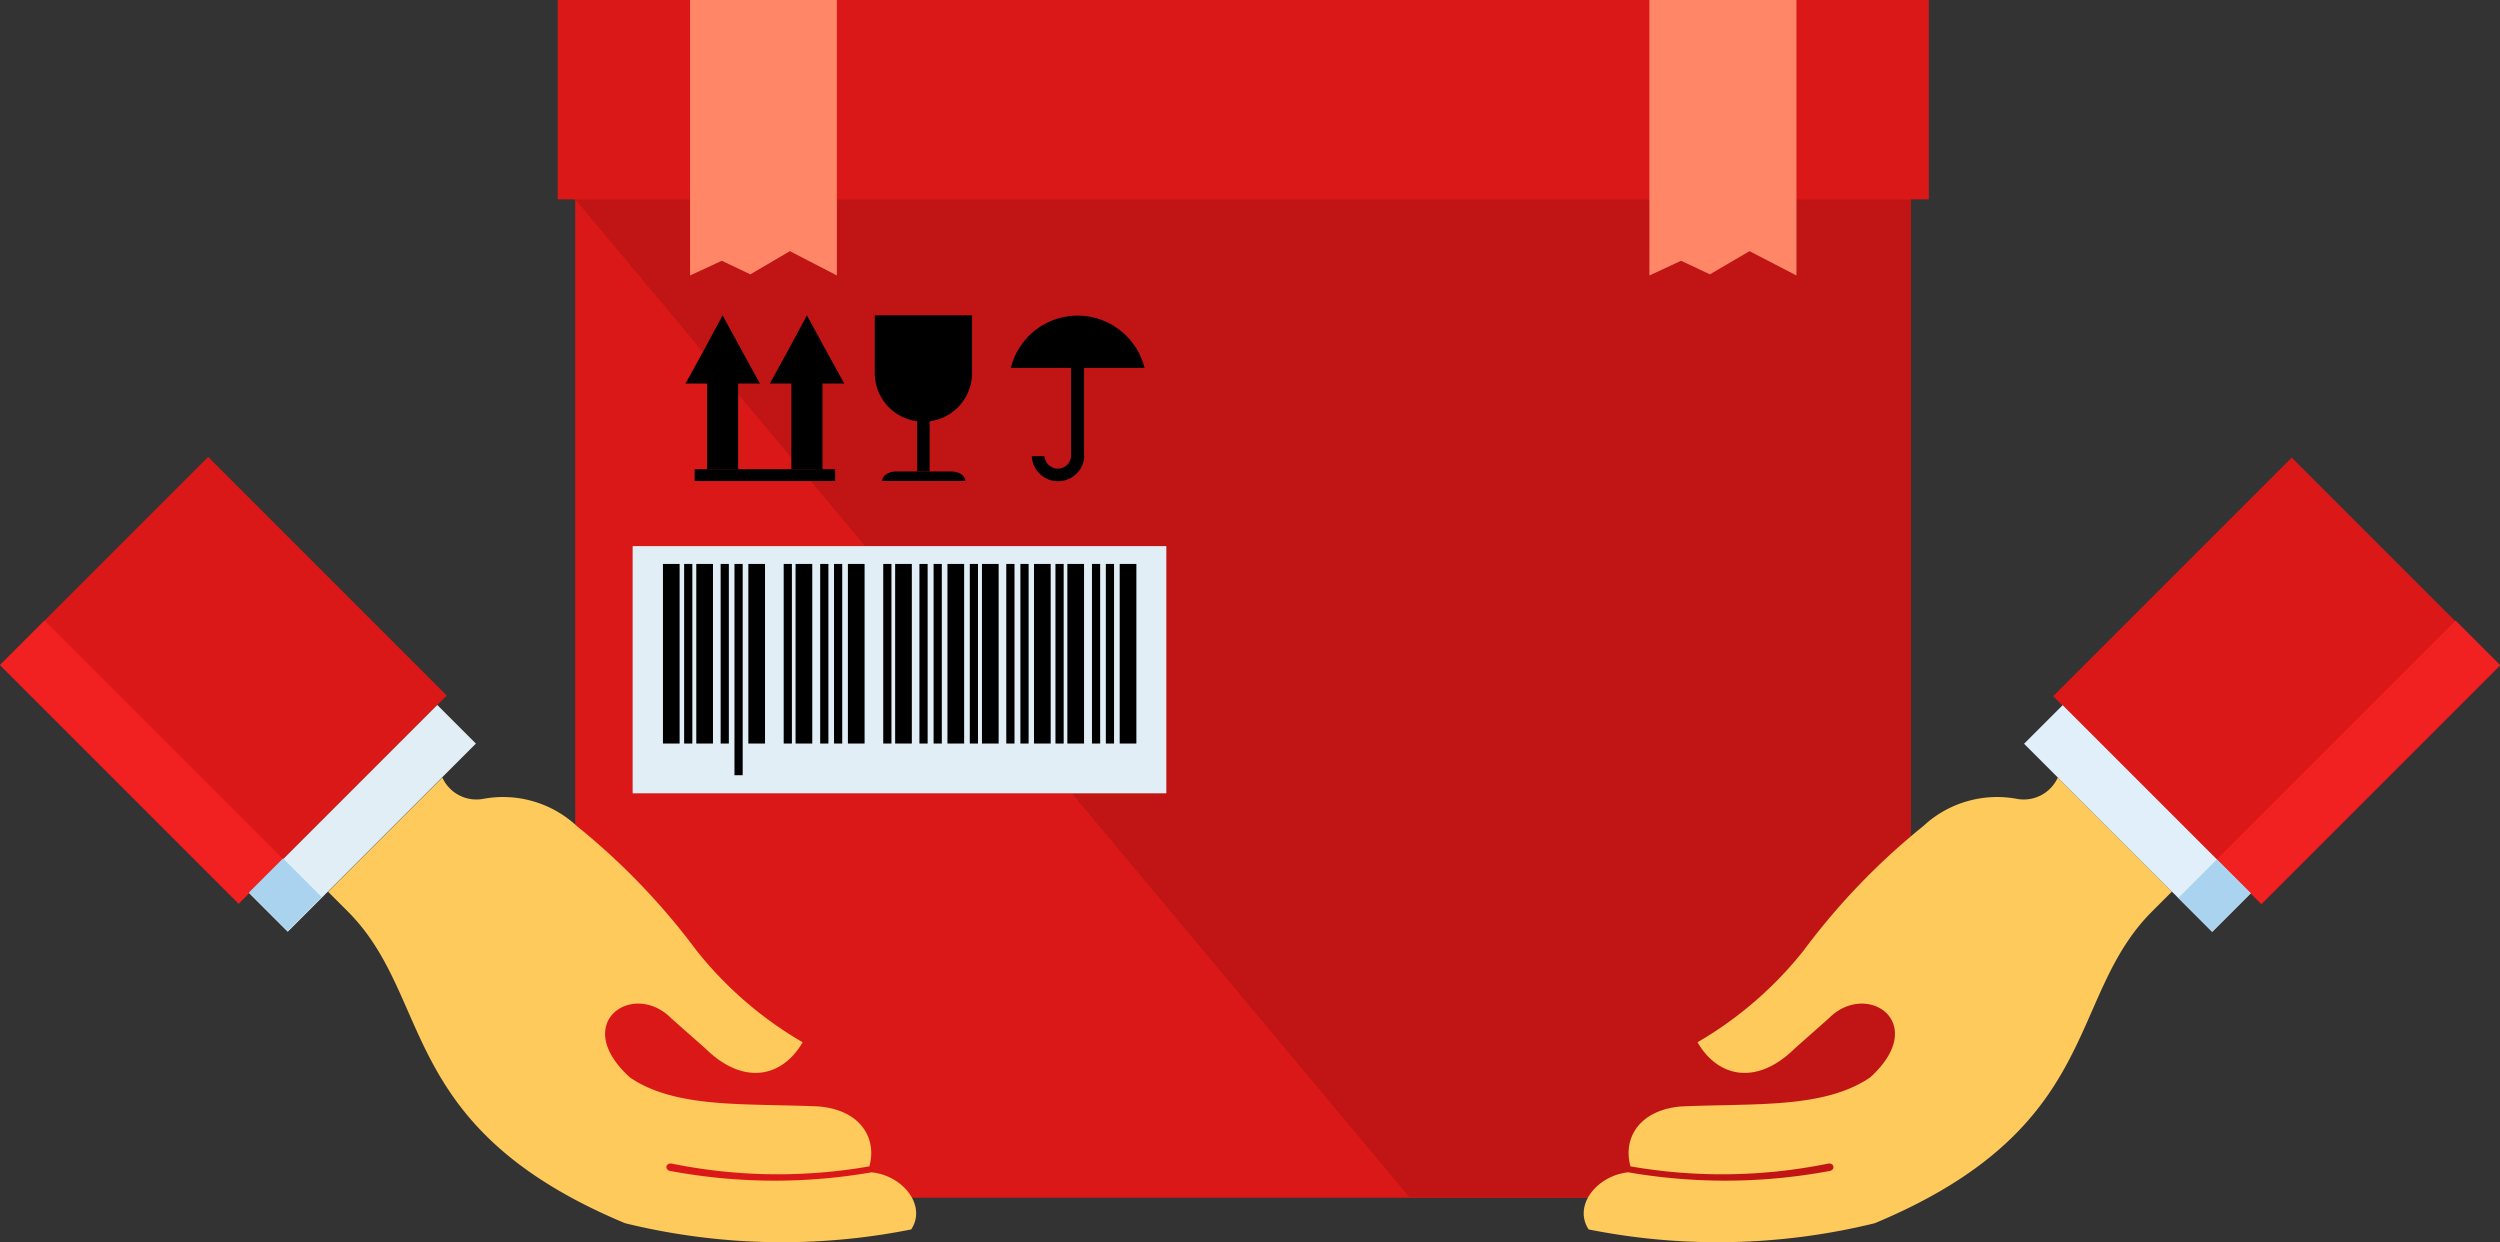 <?xml version="1.0" encoding="UTF-8"?> <svg xmlns="http://www.w3.org/2000/svg" width="156.896" height="77.96" viewBox="0 0 156.896 77.96"><rect x="0" y="0" width="156.896" height="77.96" fill="#333333" stroke="none"/><g id="Group_12409" data-name="Group 12409" transform="translate(-1061.133 -1866.586)"><g id="Group_12223" data-name="Group 12223" transform="translate(1096.134 1866.586)"><rect id="Rectangle_5005" data-name="Rectangle 5005" width="83.83" height="75.168" transform="translate(1.1)" fill="#db1818"></rect><path id="Path_20067" data-name="Path 20067" d="M0,0H86.049V12.513H0Z" fill="#db1818"></path><path id="Path_19630" data-name="Path 19630" d="M341.48,328.207H310.01L257.65,265.57h83.83Z" transform="translate(-256.55 -253.057)" fill="#c11515" fill-rule="evenodd"></path><path id="Path_19631" data-name="Path 19631" d="M304.86,258.52h-9.23v17.288l1.988-.923,1.81.852,2.485-1.455,2.946,1.526Z" transform="translate(-227.118 -258.52)" fill="#ff8767" fill-rule="evenodd"></path><path id="Path_19632" data-name="Path 19632" d="M270.922,258.52H261.71v17.288l1.988-.923,1.793.852,2.485-1.455,2.946,1.526Z" transform="translate(-253.403 -258.52)" fill="#ff8767" fill-rule="evenodd"></path></g><rect id="Rectangle_5007" data-name="Rectangle 5007" width="33.493" height="15.513" transform="translate(1100.837 1900.86)" fill="#e1eef6"></rect><rect id="Rectangle_5008" data-name="Rectangle 5008" width="1.047" height="11.271" transform="translate(1102.738 1901.978)"></rect><rect id="Rectangle_5009" data-name="Rectangle 5009" width="1.047" height="11.271" transform="translate(1104.831 1901.978)"></rect><rect id="Rectangle_5010" data-name="Rectangle 5010" width="1.047" height="11.271" transform="translate(1111.062 1901.978)"></rect><rect id="Rectangle_5011" data-name="Rectangle 5011" width="1.047" height="11.271" transform="translate(1117.311 1901.978)"></rect><rect id="Rectangle_5012" data-name="Rectangle 5012" width="1.047" height="11.271" transform="translate(1122.759 1901.978)"></rect><rect id="Rectangle_5013" data-name="Rectangle 5013" width="0.515" height="11.271" transform="translate(1106.359 1901.978)"></rect><rect id="Rectangle_5014" data-name="Rectangle 5014" width="0.515" height="11.271" transform="translate(1112.607 1901.978)"></rect><rect id="Rectangle_5015" data-name="Rectangle 5015" width="0.515" height="11.271" transform="translate(1118.835 1901.978)"></rect><rect id="Rectangle_5016" data-name="Rectangle 5016" width="0.515" height="11.271" transform="translate(1124.286 1901.978)"></rect><rect id="Rectangle_5017" data-name="Rectangle 5017" width="1.047" height="11.271" transform="translate(1108.098 1901.978)"></rect><rect id="Rectangle_5018" data-name="Rectangle 5018" width="1.047" height="11.271" transform="translate(1114.346 1901.978)"></rect><rect id="Rectangle_5019" data-name="Rectangle 5019" width="1.047" height="11.271" transform="translate(1120.594 1901.978)"></rect><rect id="Rectangle_5020" data-name="Rectangle 5020" width="1.047" height="11.271" transform="translate(1126.025 1901.978)"></rect><rect id="Rectangle_5021" data-name="Rectangle 5021" width="0.515" height="13.259" transform="translate(1107.227 1901.978)"></rect><rect id="Rectangle_5022" data-name="Rectangle 5022" width="0.515" height="11.271" transform="translate(1113.475 1901.978)"></rect><rect id="Rectangle_5023" data-name="Rectangle 5023" width="0.515" height="11.271" transform="translate(1119.724 1901.978)"></rect><rect id="Rectangle_5024" data-name="Rectangle 5024" width="0.515" height="11.271" transform="translate(1125.172 1901.978)"></rect><rect id="Rectangle_5025" data-name="Rectangle 5025" width="0.515" height="11.271" transform="translate(1104.068 1901.978)"></rect><rect id="Rectangle_5026" data-name="Rectangle 5026" width="0.515" height="11.271" transform="translate(1110.316 1901.978)"></rect><rect id="Rectangle_5027" data-name="Rectangle 5027" width="0.515" height="11.271" transform="translate(1116.564 1901.978)"></rect><rect id="Rectangle_5028" data-name="Rectangle 5028" width="0.515" height="11.271" transform="translate(1121.995 1901.978)"></rect><rect id="Rectangle_5029" data-name="Rectangle 5029" width="1.047" height="11.271" transform="translate(1128.119 1901.978)"></rect><rect id="Rectangle_5030" data-name="Rectangle 5030" width="0.515" height="11.271" transform="translate(1129.663 1901.978)"></rect><rect id="Rectangle_5031" data-name="Rectangle 5031" width="1.047" height="11.271" transform="translate(1131.403 1901.978)"></rect><rect id="Rectangle_5032" data-name="Rectangle 5032" width="0.515" height="11.271" transform="translate(1130.534 1901.978)"></rect><rect id="Rectangle_5033" data-name="Rectangle 5033" width="0.515" height="11.271" transform="translate(1127.372 1901.978)"></rect><path id="Path_19633" data-name="Path 19633" d="M281.445,272.964a4.342,4.342,0,0,0-4.207-3.284h0a4.321,4.321,0,0,0-4.189,3.284h8.4Z" transform="translate(851.52 1616.714)" fill-rule="evenodd"></path><path id="Path_19634" data-name="Path 19634" d="M277.091,277.2a1.652,1.652,0,0,1-3.3,0h.8a.848.848,0,0,0,.834.781.835.835,0,0,0,.834-.781h0v-5.84h.816v5.84Z" transform="translate(852.093 1618.016)" fill-rule="evenodd"></path><rect id="Rectangle_5034" data-name="Rectangle 5034" width="0.781" height="5.556" transform="translate(1118.694 1890.618)"></rect><path id="Path_19635" data-name="Path 19635" d="M274.346,269.67v3.621a3.053,3.053,0,0,1-3.053,3.053h0a3.053,3.053,0,0,1-3.053-3.053V269.67Z" transform="translate(847.792 1616.707)" fill-rule="evenodd"></path><path id="Path_19636" data-name="Path 19636" d="M269.352,275.19h3.5c.479,0,.87.266.87.6H268.5c0-.337.391-.6.87-.6Z" transform="translate(847.993 1620.984)" fill-rule="evenodd"></path><path id="Path_19637" data-name="Path 19637" d="M264.851,273.948v5.378H262.9v-5.378H261.55l1.171-2.13,1.154-2.148,1.171,2.148,1.171,2.13Z" transform="translate(842.607 1616.707)" fill-rule="evenodd"></path><path id="Path_19638" data-name="Path 19638" d="M267.831,273.948v5.378h-1.952v-5.378H264.53l1.171-2.13,1.154-2.148,1.171,2.148,1.171,2.13Z" transform="translate(844.918 1616.707)" fill-rule="evenodd"></path><rect id="Rectangle_5035" data-name="Rectangle 5035" width="8.821" height="0.745" transform="translate(1104.726 1896.031)"></rect><path id="Path_19639" data-name="Path 19639" d="M330.232,293.163l-1.242,1.242c-5.449,5.431-3.017,13.561-17.412,19.578a41.3,41.3,0,0,1-17.962.391c-.976-1.491.5-3.372,2.485-3.585a35.6,35.6,0,0,0,12.566-.071c.444-.036.39-.515,0-.479a33.4,33.4,0,0,1-12.425.177c-.5-1.81.6-3.568,3.23-3.763,4.633-.2,8.91.142,11.8-1.81,3.8-3.426-.2-6.141-2.591-3.71L306.572,303c-2.432,2.4-4.863,1.81-6.124-.373a23.689,23.689,0,0,0,6.656-5.751,42.89,42.89,0,0,1,7.508-7.81,6.8,6.8,0,0,1,5.84-1.722,2.347,2.347,0,0,0,2.609-1.331l7.188,7.188Z" transform="translate(867.217 1629.369)" fill="#feca5c" fill-rule="evenodd"></path><rect id="Rectangle_5036" data-name="Rectangle 5036" width="21.175" height="18.477" transform="translate(1189.986 1910.277) rotate(-45)" fill="#db1818"></rect><rect id="Rectangle_5037" data-name="Rectangle 5037" width="3.426" height="16.702" transform="matrix(0.707, -0.707, 0.707, 0.707, 1188.159, 1913.263)" fill="#e1effa"></rect><rect id="Rectangle_5038" data-name="Rectangle 5038" width="21.175" height="3.94" transform="translate(1200.27 1920.505) rotate(-45)" fill="#f22121"></rect><rect id="Rectangle_5039" data-name="Rectangle 5039" width="3.426" height="3" transform="matrix(0.707, -0.707, 0.707, 0.707, 1197.84, 1922.937)" fill="#aad3ef"></rect><path id="Path_19640" data-name="Path 19640" d="M248.9,293.163l1.242,1.242c5.449,5.431,3.017,13.561,17.412,19.578a41.3,41.3,0,0,0,17.962.391c.976-1.491-.5-3.372-2.485-3.585a35.606,35.606,0,0,1-12.567-.071c-.444-.036-.39-.515,0-.479a33.4,33.4,0,0,0,12.425.177c.5-1.81-.6-3.568-3.23-3.763-4.633-.2-8.91.142-11.786-1.81-3.8-3.426.2-6.141,2.591-3.71L272.578,303c2.432,2.4,4.863,1.81,6.124-.373a23.688,23.688,0,0,1-6.656-5.751,42.888,42.888,0,0,0-7.508-7.81,6.8,6.8,0,0,0-5.84-1.722,2.347,2.347,0,0,1-2.609-1.331L248.9,293.2Z" transform="translate(832.804 1629.369)" fill="#feca5c" fill-rule="evenodd"></path><rect id="Rectangle_5040" data-name="Rectangle 5040" width="18.477" height="21.175" transform="translate(1061.133 1908.328) rotate(-45)" fill="#db1818"></rect><rect id="Rectangle_5041" data-name="Rectangle 5041" width="16.702" height="3.426" transform="translate(1076.767 1922.639) rotate(-45)" fill="#e1eef6"></rect><rect id="Rectangle_5042" data-name="Rectangle 5042" width="3.94" height="21.175" transform="translate(1061.138 1908.318) rotate(-45)" fill="#f22121"></rect><rect id="Rectangle_5043" data-name="Rectangle 5043" width="3.017" height="3.426" transform="matrix(0.707, -0.707, 0.707, 0.707, 1076.762, 1922.59)" fill="#aad3ef"></rect></g></svg> 